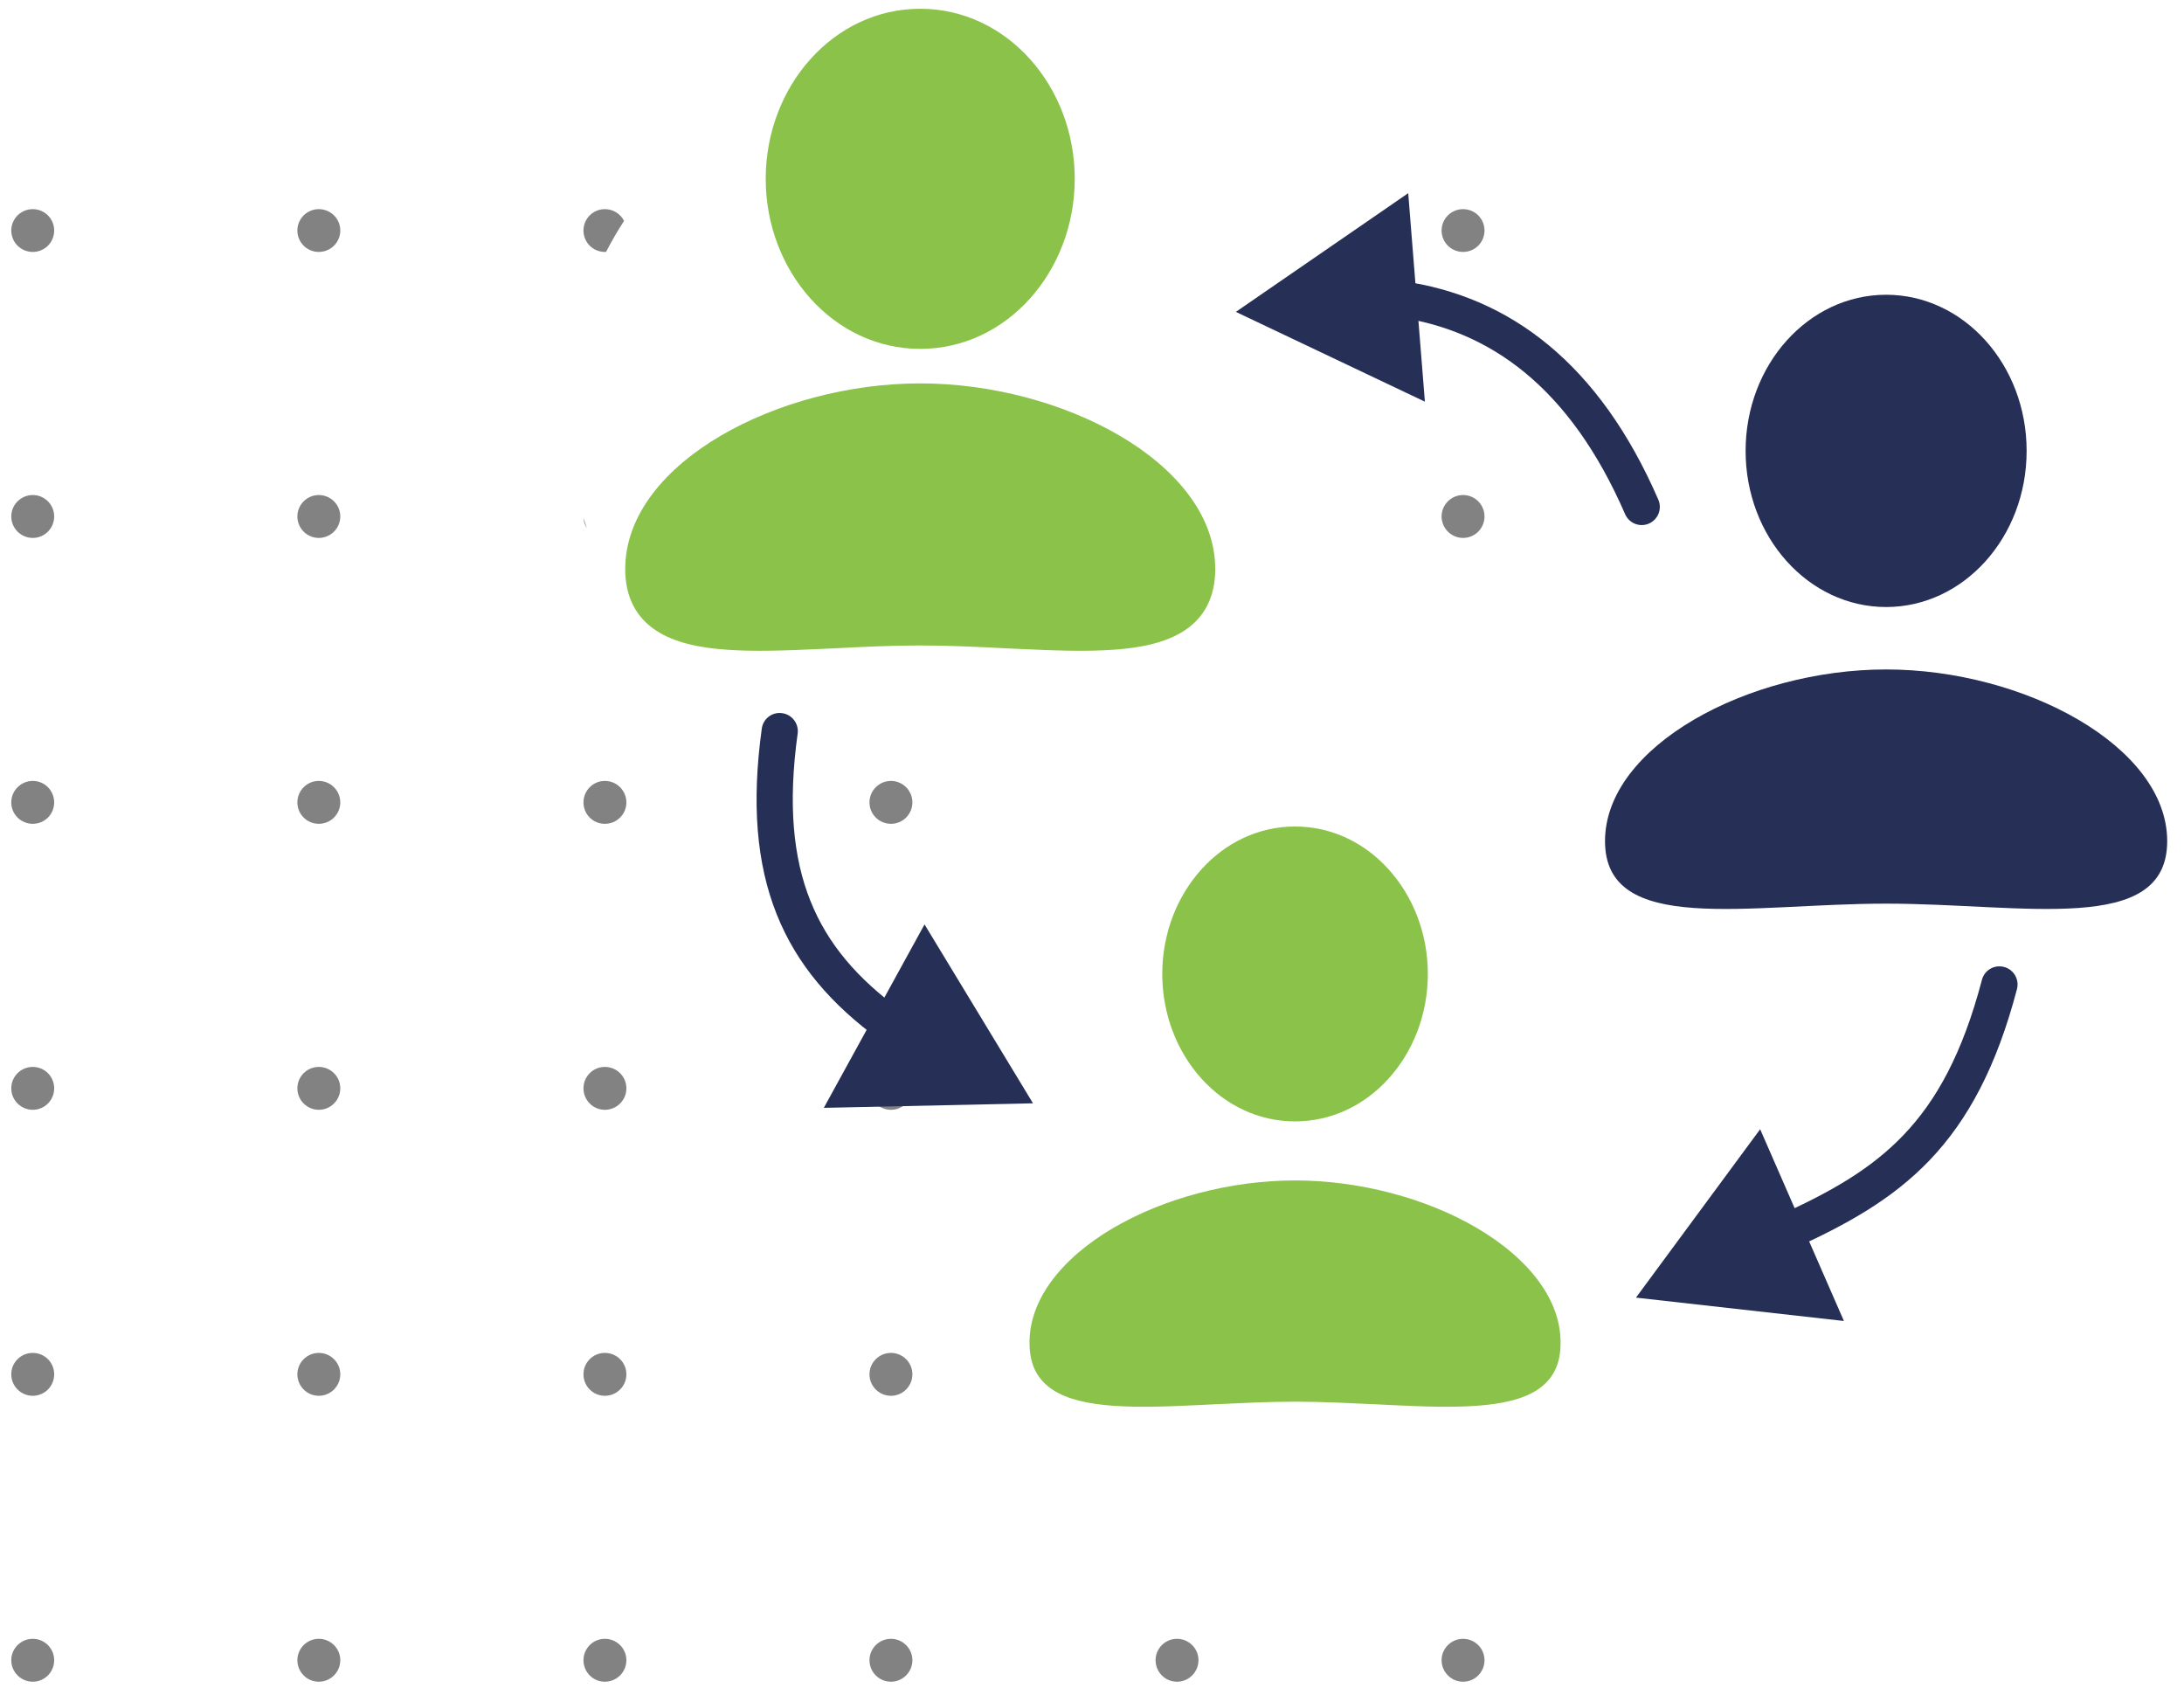 <svg width="88" height="68" viewBox="0 0 88 68" fill="none" xmlns="http://www.w3.org/2000/svg">
<path fill-rule="evenodd" clip-rule="evenodd" d="M1.321 10.15C1.799 10.15 2.183 9.766 2.183 9.288C2.183 8.81 1.799 8.426 1.321 8.426C0.843 8.426 0.454 8.81 0.454 9.288C0.454 9.766 0.843 10.15 1.321 10.15ZM1.321 21.672C1.799 21.672 2.183 21.284 2.183 20.806C2.183 20.332 1.799 19.944 1.321 19.944C0.843 19.944 0.454 20.332 0.454 20.806C0.454 21.284 0.843 21.672 1.321 21.672ZM13.711 9.288C13.711 9.766 13.323 10.15 12.845 10.15C12.37 10.15 11.982 9.766 11.982 9.288C11.982 8.81 12.37 8.426 12.845 8.426C13.323 8.426 13.711 8.81 13.711 9.288ZM12.845 21.672C13.323 21.672 13.711 21.284 13.711 20.806C13.711 20.332 13.323 19.944 12.845 19.944C12.37 19.944 11.982 20.332 11.982 20.806C11.982 21.284 12.37 21.672 12.845 21.672ZM24.419 10.15H24.372C23.894 10.15 23.51 9.766 23.51 9.288C23.51 8.81 23.894 8.426 24.372 8.426C24.71 8.426 25.001 8.616 25.145 8.9C24.883 9.302 24.642 9.719 24.419 10.15ZM23.51 20.867C23.52 21.018 23.571 21.158 23.646 21.277C23.6 21.14 23.553 21.004 23.51 20.867ZM59.815 9.288C59.815 9.766 59.43 10.15 58.952 10.15C58.474 10.15 58.086 9.766 58.086 9.288C58.086 8.81 58.474 8.426 58.952 8.426C59.43 8.426 59.815 8.81 59.815 9.288ZM58.952 21.672C59.43 21.672 59.815 21.284 59.815 20.806C59.815 20.332 59.43 19.944 58.952 19.944C58.474 19.944 58.086 20.332 58.086 20.806C58.086 21.284 58.474 21.672 58.952 21.672ZM2.183 32.328C2.183 32.806 1.799 33.19 1.321 33.19C0.843 33.19 0.454 32.806 0.454 32.328C0.454 31.85 0.843 31.462 1.321 31.462C1.799 31.462 2.183 31.85 2.183 32.328ZM12.845 33.19C13.323 33.19 13.711 32.806 13.711 32.328C13.711 31.85 13.323 31.462 12.845 31.462C12.37 31.462 11.982 31.85 11.982 32.328C11.982 32.806 12.37 33.19 12.845 33.19ZM25.239 32.328C25.239 32.806 24.851 33.19 24.372 33.19C23.894 33.19 23.51 32.806 23.51 32.328C23.51 31.85 23.894 31.462 24.372 31.462C24.851 31.462 25.239 31.85 25.239 32.328ZM35.9 33.19C36.374 33.19 36.763 32.806 36.763 32.328C36.763 31.85 36.374 31.462 35.9 31.462C35.422 31.462 35.034 31.85 35.034 32.328C35.034 32.806 35.422 33.19 35.9 33.19ZM2.183 43.846C2.183 44.324 1.799 44.712 1.321 44.712C0.843 44.712 0.454 44.324 0.454 43.846C0.454 43.369 0.843 42.984 1.321 42.984C1.799 42.984 2.183 43.369 2.183 43.846ZM12.845 44.712C13.323 44.712 13.711 44.324 13.711 43.846C13.711 43.369 13.323 42.984 12.845 42.984C12.37 42.984 11.982 43.369 11.982 43.846C11.982 44.324 12.37 44.712 12.845 44.712ZM25.239 43.846C25.239 44.324 24.851 44.712 24.372 44.712C23.894 44.712 23.51 44.324 23.51 43.846C23.51 43.369 23.894 42.984 24.372 42.984C24.851 42.984 25.239 43.369 25.239 43.846ZM35.9 44.712C36.374 44.712 36.763 44.324 36.763 43.846C36.763 43.369 36.374 42.984 35.9 42.984C35.422 42.984 35.034 43.369 35.034 43.846C35.034 44.324 35.422 44.712 35.9 44.712ZM2.183 55.368C2.183 55.846 1.799 56.234 1.321 56.234C0.843 56.234 0.454 55.846 0.454 55.368C0.454 54.891 0.843 54.506 1.321 54.506C1.799 54.506 2.183 54.891 2.183 55.368ZM12.845 56.234C13.323 56.234 13.711 55.846 13.711 55.368C13.711 54.891 13.323 54.506 12.845 54.506C12.37 54.506 11.982 54.891 11.982 55.368C11.982 55.846 12.37 56.234 12.845 56.234ZM25.239 55.368C25.239 55.846 24.851 56.234 24.372 56.234C23.894 56.234 23.51 55.846 23.51 55.368C23.51 54.891 23.894 54.506 24.372 54.506C24.851 54.506 25.239 54.891 25.239 55.368ZM35.9 56.234C36.374 56.234 36.763 55.846 36.763 55.368C36.763 54.891 36.374 54.506 35.9 54.506C35.422 54.506 35.034 54.891 35.034 55.368C35.034 55.846 35.422 56.234 35.9 56.234ZM48.29 55.368C48.29 55.846 47.902 56.234 47.424 56.234C46.946 56.234 46.562 55.846 46.562 55.368C46.562 54.891 46.946 54.506 47.424 54.506C47.902 54.506 48.29 54.891 48.29 55.368ZM58.952 56.234C59.43 56.234 59.815 55.846 59.815 55.368C59.815 54.891 59.43 54.506 58.952 54.506C58.474 54.506 58.086 54.891 58.086 55.368C58.086 55.846 58.474 56.234 58.952 56.234ZM2.183 66.887C2.183 67.365 1.799 67.753 1.321 67.753C0.843 67.753 0.454 67.365 0.454 66.887C0.454 66.412 0.843 66.025 1.321 66.025C1.799 66.025 2.183 66.412 2.183 66.887ZM12.845 67.753C13.323 67.753 13.711 67.365 13.711 66.887C13.711 66.412 13.323 66.025 12.845 66.025C12.37 66.025 11.982 66.412 11.982 66.887C11.982 67.365 12.37 67.753 12.845 67.753ZM25.239 66.887C25.239 67.365 24.851 67.753 24.372 67.753C23.894 67.753 23.51 67.365 23.51 66.887C23.51 66.412 23.894 66.025 24.372 66.025C24.851 66.025 25.239 66.412 25.239 66.887ZM35.9 67.753C36.374 67.753 36.763 67.365 36.763 66.887C36.763 66.412 36.374 66.025 35.9 66.025C35.422 66.025 35.034 66.412 35.034 66.887C35.034 67.365 35.422 67.753 35.9 67.753ZM48.29 66.887C48.29 67.365 47.902 67.753 47.424 67.753C46.946 67.753 46.562 67.365 46.562 66.887C46.562 66.412 46.946 66.025 47.424 66.025C47.902 66.025 48.29 66.412 48.29 66.887ZM58.952 67.753C59.43 67.753 59.815 67.365 59.815 66.887C59.815 66.412 59.43 66.025 58.952 66.025C58.474 66.025 58.086 66.412 58.086 66.887C58.086 67.365 58.474 67.753 58.952 67.753Z" fill="#828282"/>
<path d="M52.18 45.179C53.66 45.179 54.983 44.522 55.94 43.466C56.928 42.381 57.532 40.879 57.532 39.237C57.532 37.599 56.928 36.097 55.94 35.012C54.983 33.956 53.66 33.298 52.18 33.298C50.702 33.298 49.379 33.956 48.42 35.012C47.435 36.097 46.831 37.599 46.831 39.237C46.831 40.879 47.435 42.381 48.42 43.466C49.379 44.522 50.702 45.179 52.18 45.179Z" fill="#8BC34A"/>
<path d="M52.18 56.471C52.697 56.471 53.262 56.486 53.844 56.507C54.415 56.529 54.947 56.554 55.476 56.579L56.069 56.608C56.698 56.637 57.313 56.665 57.873 56.673C58.438 56.68 58.984 56.673 59.502 56.637C59.987 56.601 60.458 56.54 60.882 56.432C61.285 56.331 61.648 56.188 61.95 55.99C62.255 55.785 62.492 55.53 62.647 55.221C62.801 54.912 62.881 54.538 62.881 54.093C62.881 53.224 62.568 52.412 62.043 51.679C61.432 50.824 60.533 50.076 59.502 49.469C58.481 48.873 57.295 48.388 56.033 48.061C54.797 47.737 53.484 47.558 52.18 47.558C50.878 47.558 49.566 47.737 48.33 48.061C47.068 48.388 45.882 48.873 44.861 49.469C43.83 50.073 42.931 50.824 42.32 51.679C41.795 52.412 41.482 53.227 41.482 54.093C41.482 54.538 41.561 54.912 41.716 55.221C41.87 55.53 42.108 55.785 42.413 55.99C42.715 56.188 43.078 56.331 43.481 56.432C43.905 56.54 44.376 56.601 44.861 56.637C45.379 56.673 45.925 56.68 46.489 56.673C47.05 56.665 47.665 56.637 48.294 56.608L48.887 56.579C49.416 56.554 49.947 56.529 50.519 56.507C51.101 56.486 51.662 56.471 52.18 56.471Z" fill="#8BC34A"/>
<path d="M75.997 24.456C79.124 24.456 81.659 21.64 81.659 18.166C81.659 14.691 79.124 11.875 75.997 11.875C72.87 11.875 70.336 14.691 70.336 18.166C70.336 21.64 72.87 24.456 75.997 24.456Z" fill="#262F56"/>
<path d="M87.323 33.887C87.323 37.71 81.558 36.406 75.997 36.406C70.436 36.406 64.671 37.71 64.671 33.887C64.671 30.068 70.436 26.971 75.997 26.971C81.558 26.971 87.323 30.068 87.323 33.887Z" fill="#262F56"/>
<path d="M37.079 14.056C40.573 14.056 43.305 10.93 43.305 7.204C43.305 3.478 40.573 0.353 37.079 0.353C33.585 0.353 30.853 3.478 30.853 7.204C30.853 10.93 33.585 14.056 37.079 14.056Z" fill="#8BC34A"/>
<path d="M37.079 26.005C38.237 26.005 39.405 26.062 40.541 26.12C40.749 26.127 40.961 26.138 41.17 26.149C42.489 26.21 43.761 26.256 44.868 26.177C45.961 26.102 46.975 25.897 47.73 25.401C48.528 24.873 48.966 24.054 48.966 22.926C48.966 20.72 47.316 18.841 45.113 17.551C42.884 16.247 39.955 15.446 37.079 15.446C34.203 15.446 31.274 16.247 29.045 17.551C26.842 18.841 25.192 20.72 25.192 22.926C25.192 24.054 25.631 24.873 26.432 25.401C27.183 25.897 28.197 26.102 29.293 26.177C30.397 26.256 31.669 26.21 32.992 26.149C33.197 26.138 33.409 26.127 33.621 26.12C34.757 26.062 35.922 26.005 37.079 26.005Z" fill="#8BC34A"/>
<path d="M49.797 12.565L57.413 16.182L56.741 7.783L49.797 12.565ZM65.48 20.713C65.641 21.083 66.069 21.255 66.439 21.094C66.81 20.932 66.979 20.501 66.82 20.134L65.48 20.713ZM56.249 12.766C60.066 13.29 63.276 15.64 65.48 20.713L66.82 20.134C64.455 14.681 60.861 11.925 56.45 11.318L56.249 12.766Z" fill="#262F56"/>
<path d="M81.27 39.848C81.371 39.456 81.137 39.057 80.749 38.957C80.357 38.853 79.958 39.086 79.858 39.478L81.27 39.848ZM65.918 52.279L74.297 53.22L70.922 45.495L65.918 52.279ZM79.858 39.478C79.078 42.442 78.024 44.342 76.702 45.725C75.372 47.119 73.722 48.046 71.641 48.984L72.241 50.317C74.372 49.354 76.231 48.334 77.758 46.735C79.293 45.126 80.447 42.981 81.27 39.848L79.858 39.478Z" fill="#262F56"/>
<path d="M32.14 29.555C32.194 29.156 31.914 28.786 31.515 28.732C31.116 28.674 30.749 28.955 30.695 29.353L32.14 29.555ZM41.623 44.45L37.252 37.243L33.194 44.633L41.623 44.45ZM30.695 29.353C30.282 32.346 30.476 34.775 31.292 36.826C32.111 38.885 33.528 40.491 35.433 41.881L36.292 40.699C34.549 39.427 33.341 38.026 32.651 36.287C31.953 34.541 31.748 32.382 32.14 29.555L30.695 29.353Z" fill="#262F56"/>
</svg>
